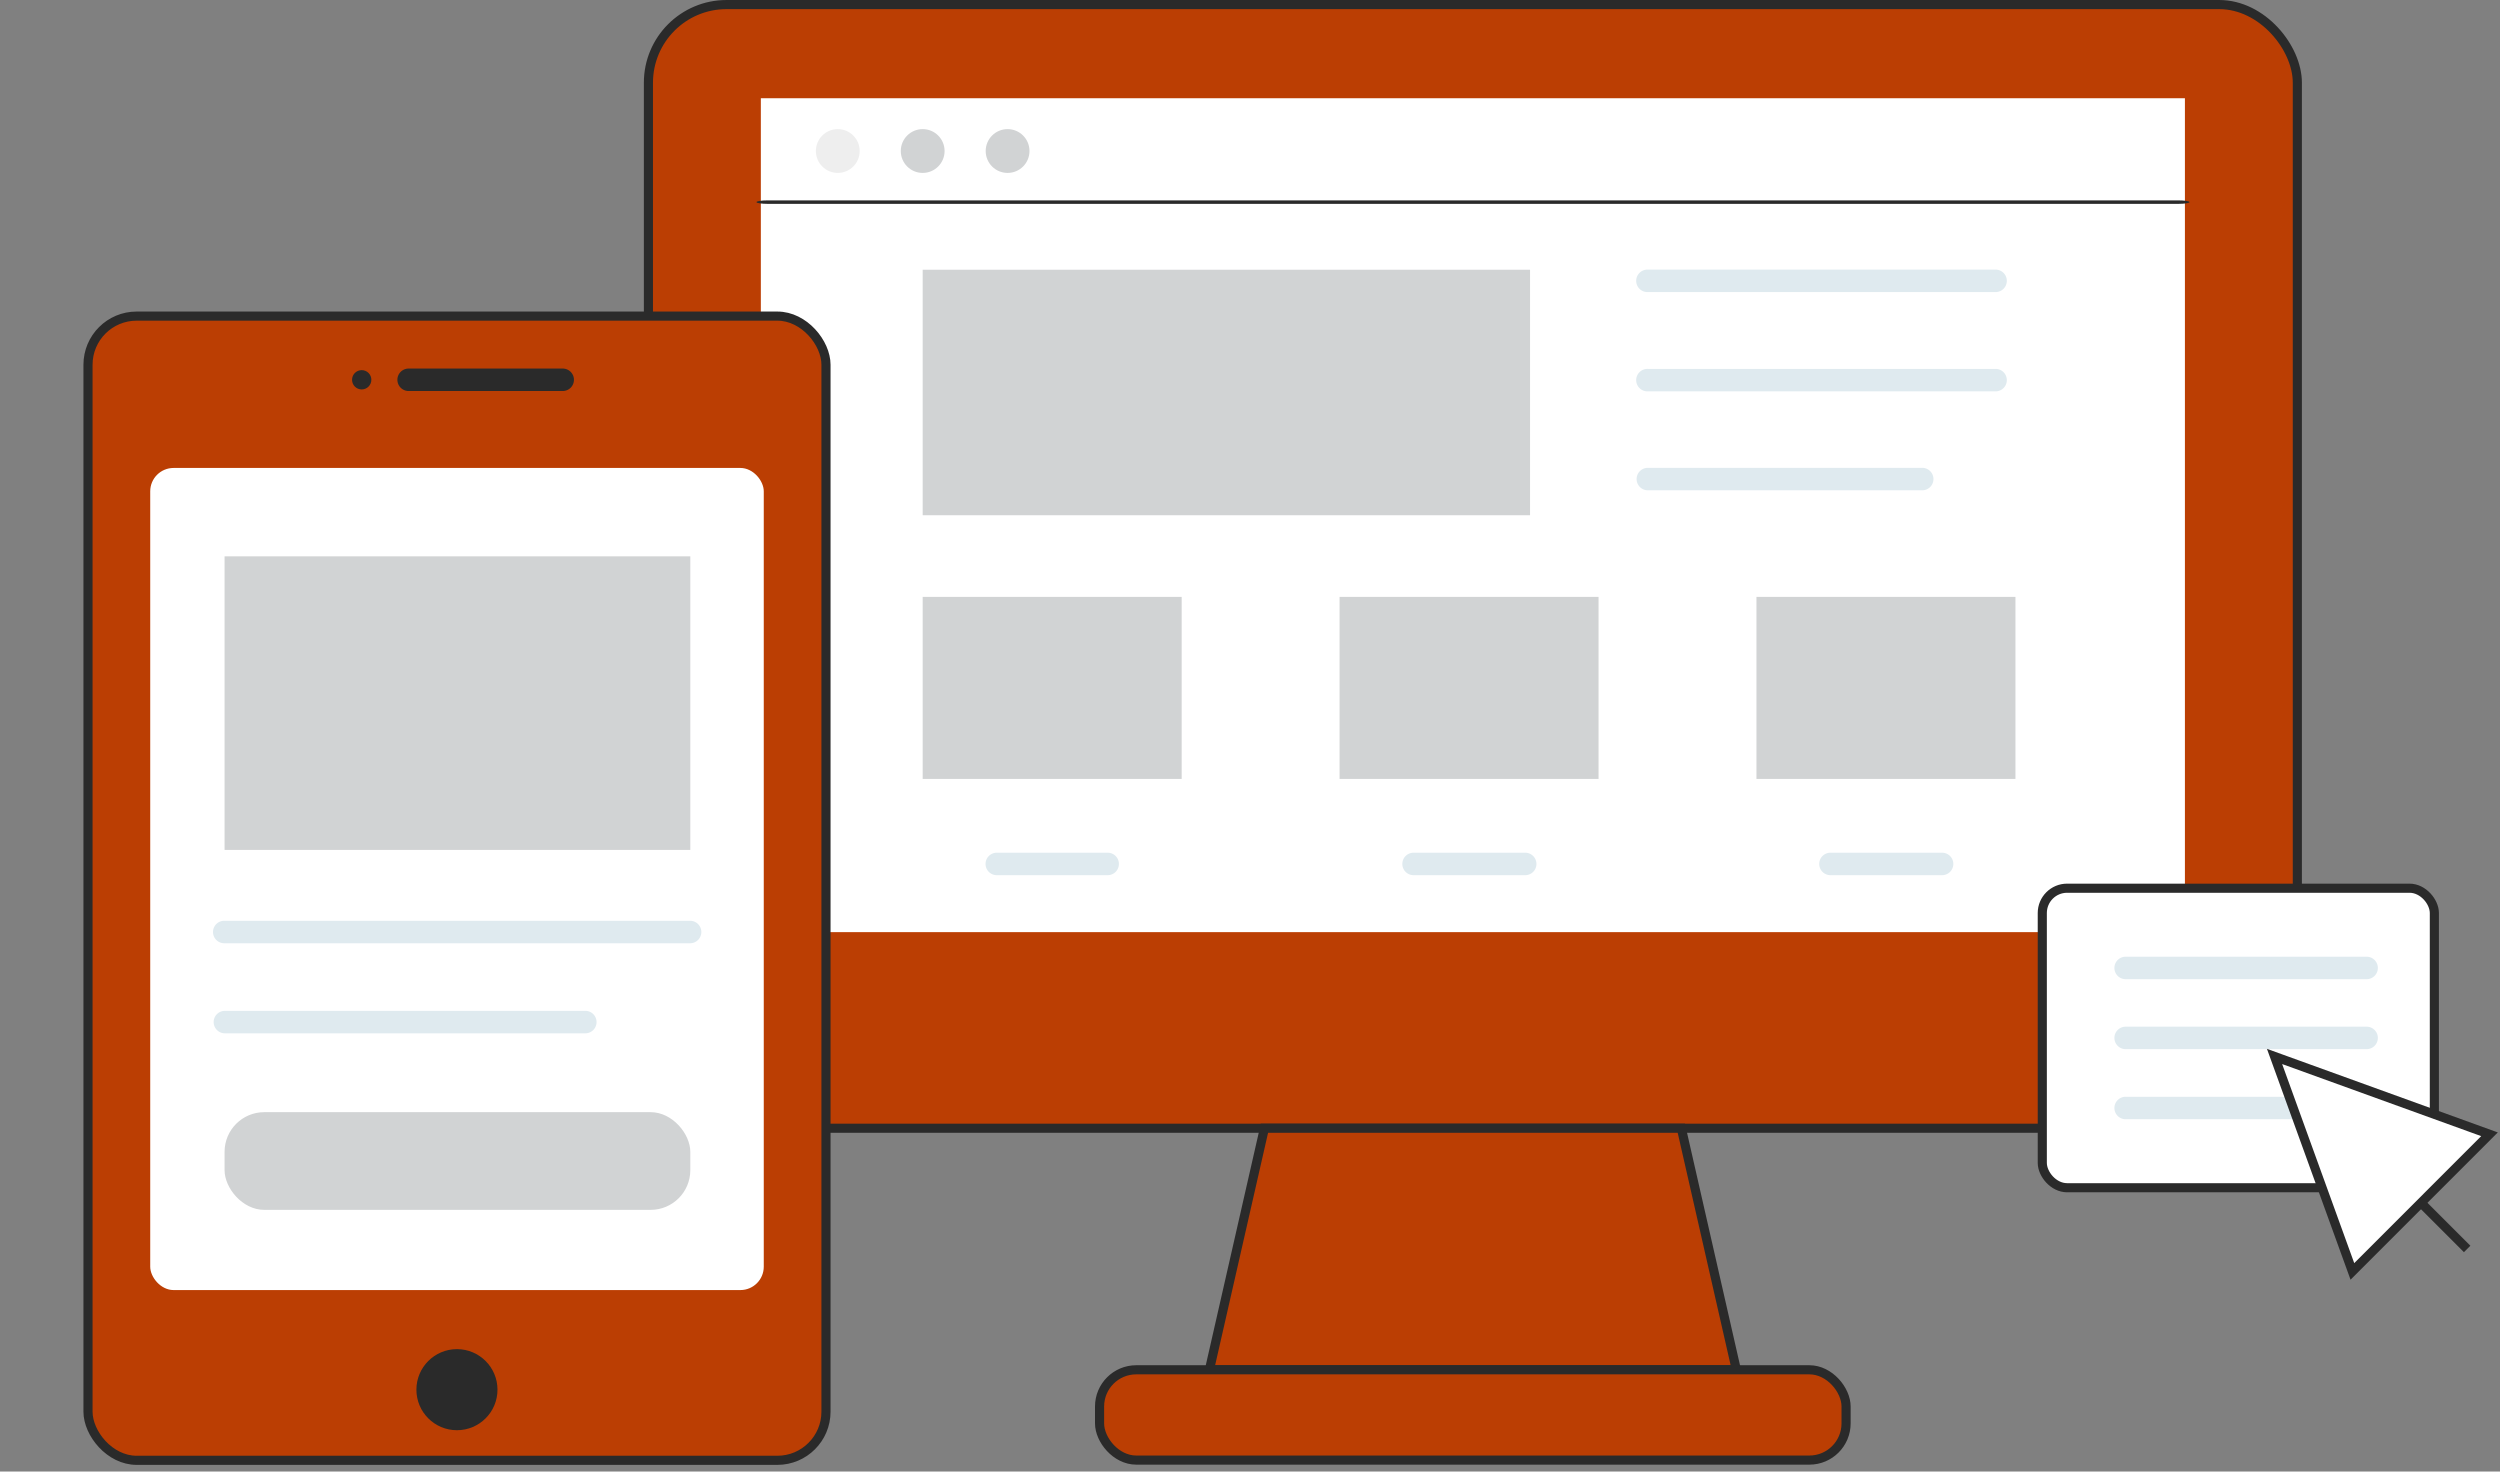 <svg xmlns="http://www.w3.org/2000/svg" width="273.956" height="161.255" viewBox="0 0 273.956 161.255">
  <rect x="0" y="0" width="273.956" height="161.255" fill="#808080" stroke="none"/>
  <g id="_59_ui_design_outline" data-name="#59_ui_design_outline" transform="translate(-91.644 -83.48)">
    <rect id="Rectangle_17882" data-name="Rectangle 17882" width="180.692" height="123.132" rx="8.56" transform="translate(162.7 83.981)" fill="#bb3e03" stroke="#2a2a2a" stroke-width="1"/>
    <path id="Path_46715" data-name="Path 46715" d="M257.075,210.272H199.33l6.03-26.472h45.684Z" transform="translate(24.844 23.313)" fill="#bb3e03" stroke="#2a2a2a" stroke-width="1"/>
    <rect id="Rectangle_17883" data-name="Rectangle 17883" width="156.053" height="91.38" transform="translate(175.019 94.245)" fill="#fff"/>
    <rect id="Rectangle_17884" data-name="Rectangle 17884" width="81.805" height="9.895" rx="4.02" transform="translate(212.137 233.585)" fill="#bb3e03" stroke="#2a2a2a" stroke-width="1"/>
    <path id="Path_46718" data-name="Path 46718" d="M266.631,216.657h-71.9a6.154,6.154,0,1,1,0-12.307h71.9a6.154,6.154,0,1,1,0,12.307Zm-71.91-9.846a3.692,3.692,0,1,0,0,7.384h71.91a3.692,3.692,0,0,0,0-7.384Z" transform="translate(22.364 28.054)" fill="none"/>
    <path id="Path_46719" data-name="Path 46719" d="M314.807,100.722H160.231c-.68,0-1.231-.085-1.231-.191s.551-.191,1.231-.191H314.807c.68,0,1.231.085,1.231.191S315.487,100.722,314.807,100.722Z" transform="translate(15.539 5.098)" fill="#2a2a2a"/>
    <circle id="Ellipse_247" data-name="Ellipse 247" cx="2.4" cy="2.4" r="2.4" transform="translate(181.05 97.629)" fill="#eee"/>
    <circle id="Ellipse_248" data-name="Ellipse 248" cx="2.4" cy="2.4" r="2.4" transform="translate(190.354 97.629)" fill="#d1d3d4"/>
    <circle id="Ellipse_249" data-name="Ellipse 249" cx="2.4" cy="2.4" r="2.4" transform="translate(199.658 97.629)" fill="#d1d3d4"/>
    <rect id="Rectangle_17885" data-name="Rectangle 17885" width="66.556" height="26.903" transform="translate(192.754 113.038)" fill="#d1d3d4"/>
    <path id="Path_46720" data-name="Path 46720" d="M240.587,135.712H174.031a1.231,1.231,0,0,1-1.231-1.231V107.591a1.231,1.231,0,0,1,1.231-1.231h66.556a1.231,1.231,0,0,1,1.231,1.231v26.891A1.231,1.231,0,0,1,240.587,135.712Zm-65.326-2.461h64.1V108.821h-64.1Z" transform="translate(18.723 5.447)" fill="none"/>
    <path id="Path_46721" data-name="Path 46721" d="M174.03,134.037a1.227,1.227,0,0,1-.775-2.178L195.1,113.9a1.231,1.231,0,0,1,1.563,0l17.378,14.473a1.232,1.232,0,0,1-1.575,1.9l-16.59-13.833-21.07,17.341a1.231,1.231,0,0,1-.775.258Z" transform="translate(18.724 7.122)" fill="none"/>
    <path id="Path_46722" data-name="Path 46722" d="M233.965,133.712a1.292,1.292,0,0,1-.763-.258l-19.691-15.605-10.006,8.824a1.231,1.231,0,0,1-1.625-1.846l10.769-9.513a1.231,1.231,0,0,1,1.575,0l20.491,16.245a1.231,1.231,0,0,1-.775,2.191Z" transform="translate(25.345 7.447)" fill="none"/>
    <path id="Path_46723" data-name="Path 46723" d="M276.743,109.811H238.591a1.231,1.231,0,1,1,0-2.461h38.152a1.231,1.231,0,0,1,0,2.461Z" transform="translate(33.617 5.675)" fill="#dfeaef"/>
    <path id="Path_46724" data-name="Path 46724" d="M276.743,118.651H238.591a1.231,1.231,0,1,1,0-2.461h38.152a1.231,1.231,0,0,1,0,2.461Z" transform="translate(33.617 7.715)" fill="#dfeaef"/>
    <path id="Path_46725" data-name="Path 46725" d="M268.637,127.461H238.571a1.231,1.231,0,0,1,0-2.461h30.066a1.231,1.231,0,1,1,0,2.461Z" transform="translate(33.613 9.747)" fill="#dfeaef"/>
    <rect id="Rectangle_17886" data-name="Rectangle 17886" width="28.38" height="19.95" transform="translate(192.754 148.888)" fill="#d1d3d4"/>
    <path id="Path_46726" data-name="Path 46726" d="M202.411,157.9h-28.38a1.231,1.231,0,0,1-1.231-1.231v-19.95a1.231,1.231,0,0,1,1.231-1.231h28.38a1.231,1.231,0,0,1,1.231,1.231v19.95A1.231,1.231,0,0,1,202.411,157.9Zm-27.149-2.461H201.18V137.951H175.261Z" transform="translate(18.723 12.167)" fill="none"/>
    <rect id="Rectangle_17887" data-name="Rectangle 17887" width="28.38" height="19.95" transform="translate(238.437 148.888)" fill="#d1d3d4"/>
    <path id="Path_46727" data-name="Path 46727" d="M239.555,157.9h-28.4a1.231,1.231,0,0,1-1.231-1.231v-19.95a1.231,1.231,0,0,1,1.231-1.231h28.4a1.231,1.231,0,0,1,1.231,1.231v19.95A1.231,1.231,0,0,1,239.555,157.9Zm-27.149-2.461h25.919V137.951H212.381Z" transform="translate(27.287 12.167)" fill="none"/>
    <rect id="Rectangle_17888" data-name="Rectangle 17888" width="28.38" height="19.95" transform="translate(284.121 148.888)" fill="#d1d3d4"/>
    <path id="Path_46728" data-name="Path 46728" d="M276.66,157.9H248.231A1.231,1.231,0,0,1,247,156.67v-19.95a1.231,1.231,0,0,1,1.231-1.231H276.66a1.231,1.231,0,0,1,1.231,1.231v19.95A1.231,1.231,0,0,1,276.66,157.9Zm-27.149-2.461h25.919V137.951H249.461Z" transform="translate(35.841 12.167)" fill="none"/>
    <path id="Path_46729" data-name="Path 46729" d="M192.822,161.731H180.6a1.231,1.231,0,0,1,0-2.461h12.221a1.231,1.231,0,0,1,0,2.461Z" transform="translate(20.239 17.653)" fill="#dfeaef"/>
    <path id="Path_46730" data-name="Path 46730" d="M229.944,161.731H217.711a1.231,1.231,0,0,1,0-2.461h12.233a1.231,1.231,0,1,1,0,2.461Z" transform="translate(28.8 17.653)" fill="#dfeaef"/>
    <path id="Path_46731" data-name="Path 46731" d="M267.064,161.731H254.831a1.231,1.231,0,0,1,0-2.461h12.233a1.231,1.231,0,1,1,0,2.461Z" transform="translate(37.364 17.653)" fill="#dfeaef"/>
    <rect id="Rectangle_17889" data-name="Rectangle 17889" width="80.87" height="125.384" rx="5.33" transform="translate(101.288 118.12)" fill="#bb3e03" stroke="#2a2a2a" stroke-width="1"/>
    <path id="Path_46732" data-name="Path 46732" d="M174.011,238.336H106.322a7.815,7.815,0,0,1-7.852-7.84V118.28a7.815,7.815,0,0,1,7.8-7.79h67.689a7.8,7.8,0,0,1,7.8,7.79V230.5A7.8,7.8,0,0,1,174.011,238.336ZM106.322,112.951a5.341,5.341,0,0,0-5.341,5.329V230.5a5.354,5.354,0,0,0,5.341,5.329h67.689a5.354,5.354,0,0,0,5.341-5.329V118.28a5.341,5.341,0,0,0-5.341-5.329Z" transform="translate(1.575 6.4)" fill="none"/>
    <rect id="Rectangle_17890" data-name="Rectangle 17890" width="67.233" height="90.088" rx="2.56" transform="translate(108.106 134.76)" fill="#fff"/>
    <path id="Path_46733" data-name="Path 46733" d="M169.321,216.559H108.4a4.381,4.381,0,0,1-4.381-4.381V128.391a4.381,4.381,0,0,1,4.381-4.381h60.92a4.394,4.394,0,0,1,4.394,4.381v83.786a4.381,4.381,0,0,1-4.394,4.381Zm-60.92-90.1a1.92,1.92,0,0,0-1.92,1.92v83.786a1.92,1.92,0,0,0,1.92,1.92h60.92a1.92,1.92,0,0,0,1.932-1.92V128.391a1.92,1.92,0,0,0-1.932-1.92Z" transform="translate(2.855 9.519)" fill="none"/>
    <circle id="Ellipse_250" data-name="Ellipse 250" cx="1.058" cy="1.058" r="1.058" transform="translate(130.222 124.04)" fill="#2a2a2a"/>
    <path id="Path_46734" data-name="Path 46734" d="M145.054,118.621H128.231a1.231,1.231,0,0,1,0-2.461h16.885a1.231,1.231,0,1,1,0,2.461Z" transform="translate(8.157 7.708)" fill="#2a2a2a"/>
    <circle id="Ellipse_251" data-name="Ellipse 251" cx="4.443" cy="4.443" r="4.443" transform="translate(137.274 231.321)" fill="#2a2a2a"/>
    <rect id="Rectangle_17891" data-name="Rectangle 17891" width="51.037" height="32.171" transform="translate(116.253 144.445)" fill="#d1d3d4"/>
    <path id="Path_46735" data-name="Path 46735" d="M162.92,166.487h-51.05a1.231,1.231,0,0,1-1.231-1.231V133.111a1.231,1.231,0,0,1,1.231-1.231h51.05a1.231,1.231,0,0,1,1.231,1.231v32.146A1.231,1.231,0,0,1,162.92,166.487ZM113.1,164.026H161.69V134.341H113.1Z" transform="translate(4.382 11.334)" fill="none"/>
    <rect id="Rectangle_17892" data-name="Rectangle 17892" width="51.037" height="10.707" rx="4.35" transform="translate(116.253 205.353)" fill="#d1d3d4"/>
    <path id="Path_46736" data-name="Path 46736" d="M157.5,194.552H117.183a6.6,6.6,0,0,1,0-13.181h40.33a6.6,6.6,0,1,1,0,13.181Zm-40.318-10.719a4.135,4.135,0,0,0,0,8.258h40.33a4.135,4.135,0,1,0,0-8.258Z" transform="translate(4.436 22.751)" fill="none"/>
    <path id="Path_46737" data-name="Path 46737" d="M162.92,167.791h-51.05a1.231,1.231,0,1,1,0-2.461h51.05a1.231,1.231,0,0,1,0,2.461Z" transform="translate(4.382 19.052)" fill="#dfeaef"/>
    <path id="Path_46738" data-name="Path 46738" d="M151.438,175.811H111.871a1.231,1.231,0,0,1,0-2.461h39.567a1.231,1.231,0,0,1,0,2.461Z" transform="translate(4.382 20.902)" fill="#dfeaef"/>
    <path id="Path_46739" data-name="Path 46739" d="M146.035,160.512a1.231,1.231,0,0,1-.935-.431l-15.408-17.734L113.4,159.38a1.232,1.232,0,1,1-1.772-1.711l17.23-18.005a1.231,1.231,0,0,1,1.809,0l16.295,18.756a1.3,1.3,0,0,1-.923,2.092Z" transform="translate(4.53 13.039)" fill="none"/>
    <path id="Path_46740" data-name="Path 46740" d="M157.178,156.092a1.231,1.231,0,0,1-.788-.3l-10.621-9.009-8.2,8a1.236,1.236,0,1,1-1.723-1.772l9-8.775a1.231,1.231,0,0,1,1.661,0l11.47,9.723a1.231,1.231,0,0,1-.8,2.178Z" transform="translate(10.112 14.112)" fill="none"/>
    <path id="Path_46741" data-name="Path 46741" d="M92.821,214.855a1.237,1.237,0,0,1-.111-2.461c1.231-.246,203.706-.074,265.709,0a1.231,1.231,0,1,1,0,2.461h0c-2.621,0-261.771-.221-265.377,0Z" transform="translate(0 29.88)" fill="none"/>
    <rect id="Rectangle_17893" data-name="Rectangle 17893" width="42.964" height="32.823" rx="2.72" transform="translate(315.443 180.812)" fill="#fff" stroke="#2a2a2a" stroke-width="1"/>
    <path id="Path_46742" data-name="Path 46742" d="M313.349,196.714H277.068a4.59,4.59,0,0,1-4.578-4.578V166.008a4.59,4.59,0,0,1,4.578-4.578h36.281a4.591,4.591,0,0,1,4.578,4.578v26.128a4.591,4.591,0,0,1-4.578,4.578Zm-36.281-32.823a2.117,2.117,0,0,0-2.117,2.117v26.128a2.117,2.117,0,0,0,2.117,2.117h36.281a2.117,2.117,0,0,0,2.117-2.117V166.008a2.117,2.117,0,0,0-2.117-2.117Z" transform="translate(41.722 18.152)" fill="none"/>
    <path id="Path_46743" data-name="Path 46743" d="M307.508,170.991H281.171a1.231,1.231,0,1,1,0-2.461h26.337a1.231,1.231,0,1,1,0,2.461Z" transform="translate(43.441 19.79)" fill="#dfeaef"/>
    <path id="Path_46744" data-name="Path 46744" d="M307.508,177.221H281.171a1.231,1.231,0,1,1,0-2.461h26.337a1.231,1.231,0,1,1,0,2.461Z" transform="translate(43.441 21.227)" fill="#dfeaef"/>
    <path id="Path_46745" data-name="Path 46745" d="M300.3,183.461H281.171a1.231,1.231,0,1,1,0-2.461H300.3a1.231,1.231,0,1,1,0,2.461Z" transform="translate(43.441 22.667)" fill="#dfeaef"/>
    <path id="Path_46746" data-name="Path 46746" d="M317.726,185.939,302.7,200.966,294.17,177.41Z" transform="translate(46.724 21.838)" fill="#fff" stroke="#2a2a2a" stroke-width="1"/>
    <path id="Path_46747" data-name="Path 46747" d="M302.929,202.42h-.271a1.231,1.231,0,0,1-.886-.775l-8.529-23.556a1.231,1.231,0,0,1,1.575-1.575l23.556,8.529a1.231,1.231,0,0,1,.431,1.932L303.779,202A1.231,1.231,0,0,1,302.929,202.42Zm-6.474-22.731,6.978,19.261,12.307-12.307Z" transform="translate(46.493 21.615)" fill="none"/>
    <line id="Line_62" data-name="Line 62" x2="5.058" y2="5.058" transform="translate(356.942 215.285)" fill="#fff" stroke="#2a2a2a" stroke-width="1"/>
    <path id="Path_46748" data-name="Path 46748" d="M312.5,196.96a1.231,1.231,0,0,1-.874-.357l-5.058-5.058A1.231,1.231,0,1,1,308.3,189.8l5.058,5.07a1.225,1.225,0,0,1-.862,2.092Z" transform="translate(49.5 24.614)" fill="none"/>
  </g>
</svg>
